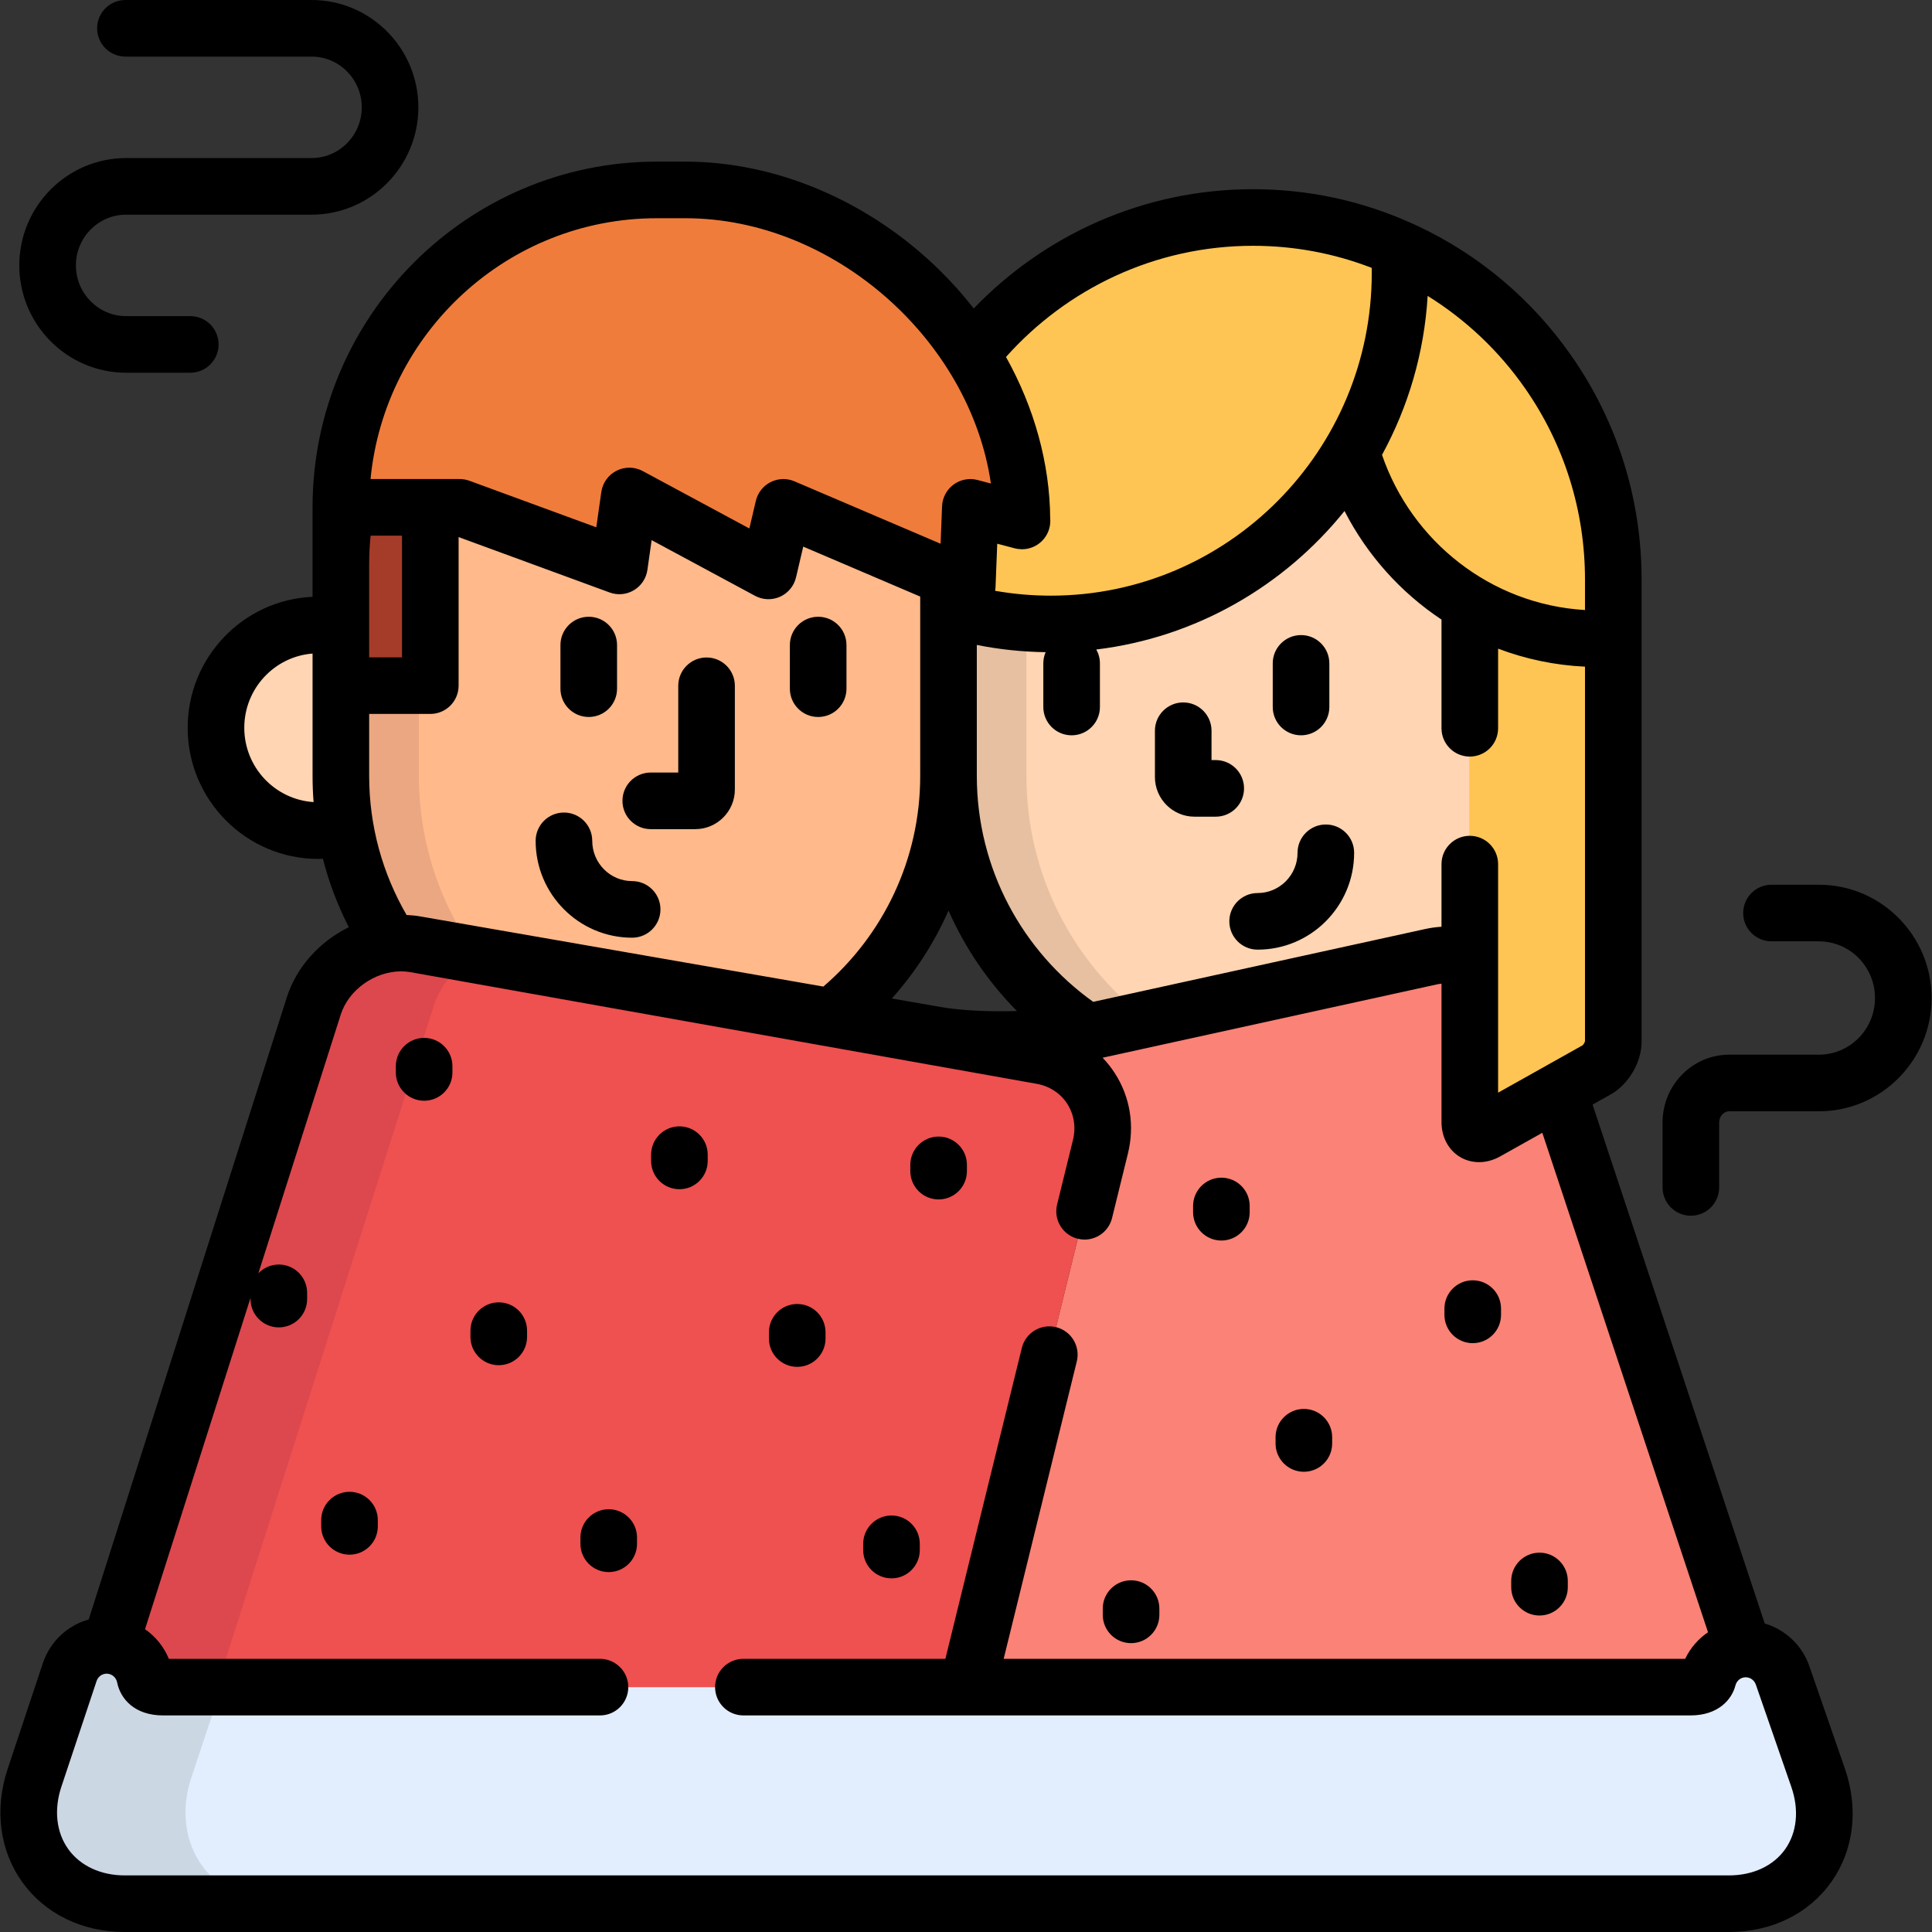 <?xml version="1.0" encoding="iso-8859-1"?>
<!-- Generator: Adobe Illustrator 19.0.0, SVG Export Plug-In . SVG Version: 6.00 Build 0)  -->
<svg width="70" height="70" version="1.1" id="Capa_1" xmlns="http://www.w3.org/2000/svg" xmlns:xlink="http://www.w3.org/1999/xlink" x="0px" y="0px"
	 viewBox="0 0 512 512" style="enable-background:new 0 0 512 512;" xml:space="preserve">
<rect x="0" y="0" width="512" height="512" fill="#333333" stroke="none"/>
<path style="fill:#FFD5B3;" d="M389.513,160.061c-15.064-8.771-26.471-23.161-31.392-40.324
	c-16.127,27.31-45.758,45.62-79.649,45.62c-9.434,0-18.533-1.429-27.104-4.072v44.343c0,28.455,14.625,53.462,36.721,67.89
	c0.254-0.052,0.522-0.1,0.768-0.153l90.464-19.843c3.403-0.746,6.886-0.61,10.192,0.232L389.513,160.061L389.513,160.061z"/>
<g style="opacity:0.1;">
	<path d="M272.003,205.627v-40.504c-7.131-0.499-14.041-1.805-20.636-3.839v44.343c0,28.455,14.625,53.462,36.721,67.89
		c0.254-0.052,0.522-0.1,0.768-0.153l15.017-3.294C284.516,255.298,272.003,231.941,272.003,205.627z"/>
</g>
<path style="fill:#FFD5B3;" d="M90.331,205.627v-39.33c-1.925-0.437-3.924-0.674-5.98-0.674c-14.974,0-27.113,12.201-27.113,27.248
	c0,15.051,12.14,27.252,27.113,27.252c2.466,0,4.853-0.337,7.124-0.957C90.736,214.761,90.331,210.242,90.331,205.627z"/>
<path style="fill:#FFB98A;" d="M207.603,134.455l-3.949,16.84l-36.876-19.855l-2.634,18.533l-42.301-15.518h-7.808V181.7H90.331
	v23.927c0,16.425,4.883,31.697,13.25,44.459c2.13-0.258,4.296-0.224,6.433,0.148l109.838,19.585
	c19.156-14.794,31.515-38.037,31.515-64.192v-52.482L207.603,134.455z"/>
<path style="opacity:0.1;fill:#2F003A;enable-background:new    ;" d="M111.003,205.627V181.7H90.331v23.927
	c0,16.425,4.883,31.697,13.25,44.459c2.13-0.258,4.296-0.224,6.433,0.148l16.355,2.916
	C116.71,239.809,111.003,223.393,111.003,205.627z"/>
<g>
	<path style="fill:#A53C29;" d="M90.331,132.807v1.648c0-0.553,0.031-1.098,0.041-1.648H90.331z"/>
	<rect x="90.33" y="134.46" style="fill:#A53C29;" width="23.705" height="47.24"/>
</g>
<path style="fill:#FB8276;" d="M412.981,289.216l-19.107,10.714c-2.399,1.345-4.361,0.195-4.361-2.555v-43.632
	c-3.308-0.837-6.792-0.969-10.192-0.223l-90.464,19.843c-10.029,2.197-25.829,3.34-37.122,2.141l24.405,4.352
	c11.264,2.058,18.232,12.882,15.485,24.053l-35.211,143.198H447.99c1.517,0,4.139-0.303,4.66-2.328
	c1.125-4.36,4.914-7.479,9.372-7.75L412.981,289.216z"/>
<path style="fill:#EF5050;" d="M38.395,444.387c0.448,2.249,2.888,2.72,4.854,2.72h213.165l35.211-143.198
	c2.747-11.171-4.222-21.995-15.485-24.053l-166.126-29.621c-11.282-1.964-23.366,5.395-26.857,16.353l-53.976,169.5
	C33.734,436.493,37.496,439.859,38.395,444.387z"/>
<path style="opacity:0.1;fill:#2F003A;enable-background:new    ;" d="M38.395,444.387c0.448,2.249,2.888,2.72,4.854,2.72h14.786
	c0.098-1.496,0.389-3.055,0.899-4.658l56.001-175.86c1.838-5.77,6.068-10.522,11.299-13.461l-16.221-2.893
	c-11.282-1.964-23.366,5.395-26.857,16.353l-53.976,169.5C33.734,436.493,37.496,439.859,38.395,444.387z"/>
<path style="fill:#FFC554;" d="M370.787,65.909c0-0.006,0-0.011-0.001-0.017c-0.273-0.122-3.63-1.537-4.592-1.907
	c-0.029-0.012-0.058-0.025-0.088-0.036c0,0.001-0.001,0.002-0.001,0.002c-10.576-4.064-22.046-6.311-34.045-6.311
	c-30.22,0-57.156,14.114-74.651,36.137c8.414,13.203,13.411,28.439,13.411,44.281l-13.669-3.604l-0.817,20.812l-4.966-2.121v8.139
	c8.572,2.644,17.67,4.072,27.104,4.072c33.892,0,63.522-18.311,79.649-45.62c4.921,17.163,16.328,31.553,31.392,40.324v137.314
	c0,2.75,1.962,3.899,4.361,2.555l29.306-16.433c2.399-1.345,4.361-4.695,4.361-7.445V153.604
	C427.541,114.468,404.214,80.839,370.787,65.909z"/>
<path style="fill:#F07C3C;" d="M256.333,155.267l0.817-20.812l13.669,3.604c0-46.46-42.95-87.724-89.177-87.724h-7.61
	c-46.227,0-83.701,37.661-83.701,84.12h31.513l42.301,15.518l2.634-18.533l36.876,19.855l3.949-16.84L256.333,155.267z"/>
<path style="fill:#E2EEFD;" d="M33.033,504.5c-8.775,0-16.444-3.679-21.039-10.095c-4.595-6.415-5.634-14.894-2.849-23.256
	l9.334-28.025c1.417-4.25,5.376-7.085,9.787-7.085c0.218,0,0.435,0.008,0.655,0.021c4.67,0.297,8.558,3.713,9.474,8.326
	c0.448,2.249,2.888,2.72,4.854,2.72H447.99c1.517,0,4.139-0.303,4.66-2.328c1.142-4.426,5.028-7.58,9.573-7.767
	c0.142-0.005,0.285-0.008,0.427-0.008c4.373,0,8.294,2.777,9.746,6.96l9.418,27.147c2.898,8.352,1.953,16.832-2.595,23.267
	c-4.547,6.435-12.203,10.122-21.003,10.122H33.033V504.5z"/>
<g style="opacity:0.1;">
	<path d="M53.53,494.405c-4.595-6.415-5.634-14.894-2.849-23.256l8.008-24.043h-15.44c-1.966,0-4.405-0.471-4.854-2.72
		c-0.916-4.613-4.804-8.029-9.474-8.326c-0.22-0.014-0.438-0.021-0.655-0.021c-4.411,0-8.37,2.835-9.787,7.085l-9.334,28.025
		c-2.785,8.362-1.746,16.841,2.849,23.256c4.595,6.416,12.264,10.095,21.039,10.095h41.536
		C65.794,504.5,58.125,500.821,53.53,494.405z"/>
</g>
<path d="M344.789,194.862c4.142,0,7.5-3.357,7.5-7.5v-11.559c0-4.143-3.358-7.5-7.5-7.5s-7.5,3.357-7.5,7.5v11.559
	C337.289,191.505,340.647,194.862,344.789,194.862z"/>
<path d="M329.682,208.93c0-4.143-3.358-7.5-7.5-7.5h-1.115v-7.779c0-4.143-3.358-7.5-7.5-7.5s-7.5,3.357-7.5,7.5v12.279
	c0,5.79,4.71,10.5,10.5,10.5h5.615C326.325,216.43,329.682,213.072,329.682,208.93z"/>
<path d="M351.361,218.5c-4.142,0-7.5,3.357-7.5,7.5c0,5.881-4.744,10.666-10.575,10.666c-4.142,0-7.5,3.357-7.5,7.5
	s3.358,7.5,7.5,7.5c14.102,0,25.575-11.514,25.575-25.666C358.861,221.857,355.503,218.5,351.361,218.5z"/>
<path d="M156.024,190.008c4.142,0,7.5-3.357,7.5-7.5v-11.561c0-4.143-3.358-7.5-7.5-7.5s-7.5,3.357-7.5,7.5v11.561
	C148.524,186.65,151.882,190.008,156.024,190.008z"/>
<path d="M216.824,190.008c4.142,0,7.5-3.357,7.5-7.5v-11.561c0-4.143-3.358-7.5-7.5-7.5s-7.5,3.357-7.5,7.5v11.561
	C209.324,186.65,212.682,190.008,216.824,190.008z"/>
<path d="M172.456,219.731h11.789c5.79,0,10.5-4.71,10.5-10.5v-27.492c0-4.143-3.358-7.5-7.5-7.5s-7.5,3.357-7.5,7.5v22.992h-7.289
	c-4.142,0-7.5,3.357-7.5,7.5C164.956,216.374,168.314,219.731,172.456,219.731z"/>
<path d="M167.526,248.5c4.142,0,7.5-3.357,7.5-7.5s-3.358-7.5-7.5-7.5c-5.831,0-10.576-4.785-10.576-10.668
	c0-4.143-3.358-7.5-7.5-7.5s-7.5,3.357-7.5,7.5C141.95,236.985,153.424,248.5,167.526,248.5z"/>
<path d="M479.481,441.504c-1.922-5.537-6.391-9.661-11.809-11.262l-45.624-137.513l4.798-2.69c4.748-2.661,8.194-8.544,8.194-13.987
	V169.153v-7.99v-7.56c0-21.363-6.432-41.87-18.599-59.304c-10.38-14.872-24.255-26.602-40.439-34.266c0,0-1.341-0.624-2.159-0.989
	c-13.229-5.908-27.288-8.904-41.785-8.904c-29.02,0-55.267,12.13-74.004,31.601c-2.82-3.61-5.906-7.068-9.251-10.334
	c-18.6-18.158-43.08-28.572-67.163-28.572h-7.61c-50.289,0-91.201,41.101-91.201,91.62c0,1.194,0,23.707,0,23.707
	c-18.383,0.802-33.094,16.061-33.094,34.709c0,19.162,15.527,34.752,34.613,34.752c0.413,0,0.819-0.025,1.228-0.039
	c1.622,6.352,3.948,12.42,6.862,18.138c-7.659,3.764-13.838,10.453-16.431,18.591L23.509,429.182
	c-5.615,1.556-10.229,5.824-12.145,11.572L2.03,468.779c-3.553,10.669-2.144,21.601,3.867,29.993
	C11.916,507.179,21.807,512,33.033,512h425.184c11.27,0,21.158-4.846,27.127-13.293c5.961-8.435,7.257-19.389,3.556-30.054
	L479.481,441.504z M64.737,192.871c0-10.372,7.988-18.885,18.094-19.671v32.427c0,2.333,0.092,4.645,0.27,6.933
	C72.868,211.904,64.737,203.338,64.737,192.871z M378.343,78.417c10.09,6.273,18.865,14.534,25.798,24.468
	c10.401,14.903,15.899,32.441,15.899,50.719v8.061c-25.002-1.479-45.963-18.254-53.79-41.122
	C373.159,107.896,377.435,93.606,378.343,78.417z M389.513,221.5c-4.142,0-7.5,3.357-7.5,7.5v16.596
	c-1.451,0.094-2.891,0.29-4.299,0.599l-88.002,19.304c-18.645-13.313-30.844-35.178-30.844-59.871v-34.713
	c5.959,1.194,12.046,1.836,18.237,1.919c-0.394,0.911-0.614,1.915-0.614,2.971v11.559c0,4.143,3.358,7.5,7.5,7.5s7.5-3.357,7.5-7.5
	v-11.559c0-1.338-0.354-2.591-0.968-3.678c26.483-3.21,49.813-16.853,65.788-36.706c5.978,11.662,14.871,21.576,25.702,28.774V193
	c0,4.143,3.358,7.5,7.5,7.5s7.5-3.357,7.5-7.5v-21.099c7.219,2.737,14.959,4.392,23.028,4.773v99.267
	c-0.074,0.314-0.389,0.85-0.625,1.067l-22.403,12.563V229C397.013,224.857,393.655,221.5,389.513,221.5z M269.501,267.932
	c-1.413,0.044-2.837,0.067-4.261,0.067c-6.078,0-11.74-0.403-15.945-1.135l-12.942-2.253c6.147-6.882,11.237-14.733,15.014-23.297
	C255.765,251.288,261.945,260.297,269.501,267.932z M263.827,155.561l0.451-11.471l4.629,1.221c0.642,0.17,1.318,0.233,1.944,0.248
	c4.137-0.007,7.488-3.362,7.488-7.5c0-0.195-0.007-0.389-0.022-0.58c-0.106-14.693-4.224-29.459-11.715-42.879
	c16.117-18.063,39.481-29.459,65.457-29.459c10.849,0,21.411,1.966,31.459,5.848c0.01,0.46,0.014,0.906,0.014,1.342
	c0,47.159-38.158,85.526-85.061,85.526c-5.004,0-9.928-0.438-14.758-1.288C263.772,156.236,263.814,155.901,263.827,155.561z
	 M174.032,57.835h7.61c39.35,0,75.465,32.399,80.957,70.301l-3.537-0.933c-2.202-0.578-4.544-0.13-6.372,1.223
	c-1.829,1.353-2.945,3.462-3.034,5.735l-0.39,9.932l-38.717-16.535c-0.942-0.402-1.945-0.603-2.946-0.603
	c-1.163,0-2.324,0.271-3.386,0.808c-1.977,1-3.41,2.823-3.916,4.979l-1.713,7.307l-28.254-15.213
	c-2.159-1.164-4.75-1.196-6.938-0.091c-2.189,1.106-3.698,3.212-4.043,5.639l-1.33,9.354l-33.597-12.324
	c-0.828-0.304-1.702-0.459-2.583-0.459h-23.65C101.952,88.212,134.531,57.835,174.032,57.835z M97.831,149.476
	c0-2.539,0.133-5.048,0.385-7.521h8.32V174.2h-8.705V149.476z M97.831,189.2h16.205c4.142,0,7.5-3.357,7.5-7.5v-39.369
	l40.025,14.683c2.126,0.781,4.491,0.558,6.433-0.605c1.943-1.162,3.257-3.14,3.576-5.381l1.121-7.888l27.408,14.758
	c2.055,1.107,4.508,1.192,6.636,0.234c2.128-0.958,3.689-2.854,4.221-5.126l1.911-8.148l31,13.239v47.529
	c0,22.33-9.975,42.35-25.669,55.824L111.3,242.846c-1.165-0.203-2.356-0.309-3.551-0.367c-6.292-10.838-9.918-23.422-9.918-36.852
	V189.2z M473.095,490.05c-3.121,4.417-8.544,6.95-14.878,6.95H33.033c-6.327,0-11.773-2.537-14.942-6.962
	c-3.18-4.44-3.848-10.462-1.83-16.519l9.333-28.023c0.391-1.171,1.464-1.957,2.672-1.957c0.063,0,0.126,0.003,0.18,0.007
	c1.273,0.08,2.34,1.027,2.594,2.307c0.844,4.232,4.494,8.754,12.209,8.754h115.754c4.142,0,7.5-3.357,7.5-7.5s-3.358-7.5-7.5-7.5
	H44.751c-1.319-3.208-3.537-5.919-6.317-7.858l27.957-87.793v0.314c0,4.143,3.358,7.5,7.5,7.5s7.5-3.357,7.5-7.5v-1.659
	c0-4.143-3.358-7.5-7.5-7.5c-2.137,0-4.06,0.897-5.426,2.332l21.838-68.578c2.079-6.525,8.96-11.447,16.006-11.447
	c0.819,0,1.633,0.069,2.419,0.206l166.064,29.61c3.374,0.616,6.223,2.486,8.022,5.267c1.819,2.81,2.362,6.226,1.527,9.617
	l-4.202,17.092c-0.989,4.022,1.47,8.085,5.493,9.074c0.602,0.147,1.204,0.219,1.796,0.219c3.372,0,6.436-2.29,7.277-5.711
	l4.202-17.092c1.832-7.45,0.588-15.032-3.502-21.351c-0.948-1.464-2.024-2.811-3.206-4.04l88.727-19.462
	c0.356-0.078,0.721-0.127,1.086-0.177v36.705c0,3.983,1.865,7.454,4.99,9.284c1.509,0.884,3.208,1.325,4.954,1.324
	c1.868,0,3.789-0.505,5.586-1.512l11.182-6.271l43.915,132.361c-2.573,1.745-4.674,4.156-6.052,7.044H265.982l19.379-78.815
	c0.989-4.022-1.47-8.085-5.492-9.074c-4.026-0.987-8.085,1.47-9.074,5.492l-20.26,82.397h-53.532c-4.142,0-7.5,3.357-7.5,7.5
	s3.358,7.5,7.5,7.5H447.99c7.28,0,10.933-4.111,11.922-7.955c0.318-1.232,1.37-2.095,2.569-2.145l0.168-0.003
	c1.193,0,2.262,0.771,2.66,1.918l9.418,27.148C476.825,479.608,476.229,485.615,473.095,490.05z"/>
<path d="M180.052,298.497c-4.142,0-7.5,3.357-7.5,7.5v1.66c0,4.143,3.358,7.5,7.5,7.5s7.5-3.357,7.5-7.5v-1.66
	C187.552,301.854,184.194,298.497,180.052,298.497z"/>
<path d="M112.399,275.054c-4.142,0-7.5,3.357-7.5,7.5v1.655c0,4.143,3.358,7.5,7.5,7.5s7.5-3.357,7.5-7.5v-1.655
	C119.899,278.411,116.541,275.054,112.399,275.054z"/>
<path d="M248.744,317.86c4.142,0,7.5-3.358,7.5-7.5v-1.659c0-4.143-3.358-7.5-7.5-7.5s-7.5,3.357-7.5,7.5v1.659
	C241.244,314.503,244.602,317.86,248.744,317.86z"/>
<path d="M211.275,362.23c4.142,0,7.5-3.358,7.5-7.5v-1.659c0-4.143-3.358-7.5-7.5-7.5s-7.5,3.357-7.5,7.5v1.659
	C203.775,358.873,207.133,362.23,211.275,362.23z"/>
<path d="M92.625,395.344c-4.142,0-7.5,3.357-7.5,7.5v1.659c0,4.143,3.358,7.5,7.5,7.5s7.5-3.357,7.5-7.5v-1.659
	C100.125,398.701,96.767,395.344,92.625,395.344z"/>
<path d="M236.254,418.281c4.142,0,7.5-3.358,7.5-7.5v-1.66c0-4.143-3.358-7.5-7.5-7.5s-7.5,3.357-7.5,7.5v1.66
	C228.754,414.924,232.112,418.281,236.254,418.281z"/>
<path d="M132.175,345.135c-4.142,0-7.5,3.357-7.5,7.5v1.659c0,4.143,3.358,7.5,7.5,7.5s7.5-3.357,7.5-7.5v-1.659
	C139.675,348.492,136.317,345.135,132.175,345.135z"/>
<path d="M161.317,399.964c-4.142,0-7.5,3.357-7.5,7.5v1.657c0,4.143,3.358,7.5,7.5,7.5s7.5-3.357,7.5-7.5v-1.657
	C168.817,403.321,165.459,399.964,161.317,399.964z"/>
<path d="M323.681,328.755c4.142,0,7.5-3.357,7.5-7.5v-1.658c0-4.143-3.358-7.5-7.5-7.5s-7.5,3.357-7.5,7.5v1.658
	C316.181,325.397,319.538,328.755,323.681,328.755z"/>
<path d="M390.29,355.95c4.142,0,7.5-3.357,7.5-7.5v-1.657c0-4.143-3.358-7.5-7.5-7.5s-7.5,3.357-7.5,7.5v1.657
	C382.79,352.593,386.148,355.95,390.29,355.95z"/>
<path d="M345.536,390.036c4.142,0,7.5-3.357,7.5-7.5v-1.657c0-4.143-3.358-7.5-7.5-7.5s-7.5,3.357-7.5,7.5v1.657
	C338.036,386.679,341.394,390.036,345.536,390.036z"/>
<path d="M407.985,428.127c4.142,0,7.5-3.358,7.5-7.5v-1.655c0-4.143-3.358-7.5-7.5-7.5s-7.5,3.357-7.5,7.5v1.655
	C400.485,424.77,403.843,428.127,407.985,428.127z"/>
<path d="M299.743,435.451c4.142,0,7.5-3.357,7.5-7.5v-1.659c0-4.143-3.358-7.5-7.5-7.5s-7.5,3.357-7.5,7.5v1.659
	C292.243,432.094,295.601,435.451,299.743,435.451z"/>
<path d="M482.032,234.465h-12.567c-4.142,0-7.5,3.357-7.5,7.5s3.358,7.5,7.5,7.5h12.567c8.196,0,14.863,6.737,14.863,15.018
	s-6.667,15.019-14.863,15.019h-13.608h-6.068h-4.095c-9.741,0-17.666,8.058-17.666,17.961v17.216c0,4.143,3.358,7.5,7.5,7.5
	s7.5-3.357,7.5-7.5v-17.216c0-1.605,1.221-2.961,2.666-2.961h4.095h6.068h13.608c16.467,0,29.863-13.466,29.863-30.019
	C511.895,247.931,498.499,234.465,482.032,234.465z"/>
<path d="M33.414,98.776h17.017c4.142,0,7.5-3.357,7.5-7.5s-3.358-7.5-7.5-7.5H33.414c-7.333,0-13.299-6.03-13.299-13.443
	s5.966-13.444,13.299-13.444h49.159c15.603,0,28.297-12.76,28.297-28.444C110.87,12.76,98.176,0,82.573,0H33.238
	c-4.142,0-7.5,3.357-7.5,7.5s3.358,7.5,7.5,7.5h49.335c7.332,0,13.297,6.031,13.297,13.444s-5.965,13.444-13.297,13.444H33.414
	c-15.604,0-28.299,12.76-28.299,28.444C5.115,86.017,17.81,98.776,33.414,98.776z"/>
<g>
</g>
<g>
</g>
<g>
</g>
<g>
</g>
<g>
</g>
<g>
</g>
<g>
</g>
<g>
</g>
<g>
</g>
<g>
</g>
<g>
</g>
<g>
</g>
<g>
</g>
<g>
</g>
<g>
</g>
</svg>
